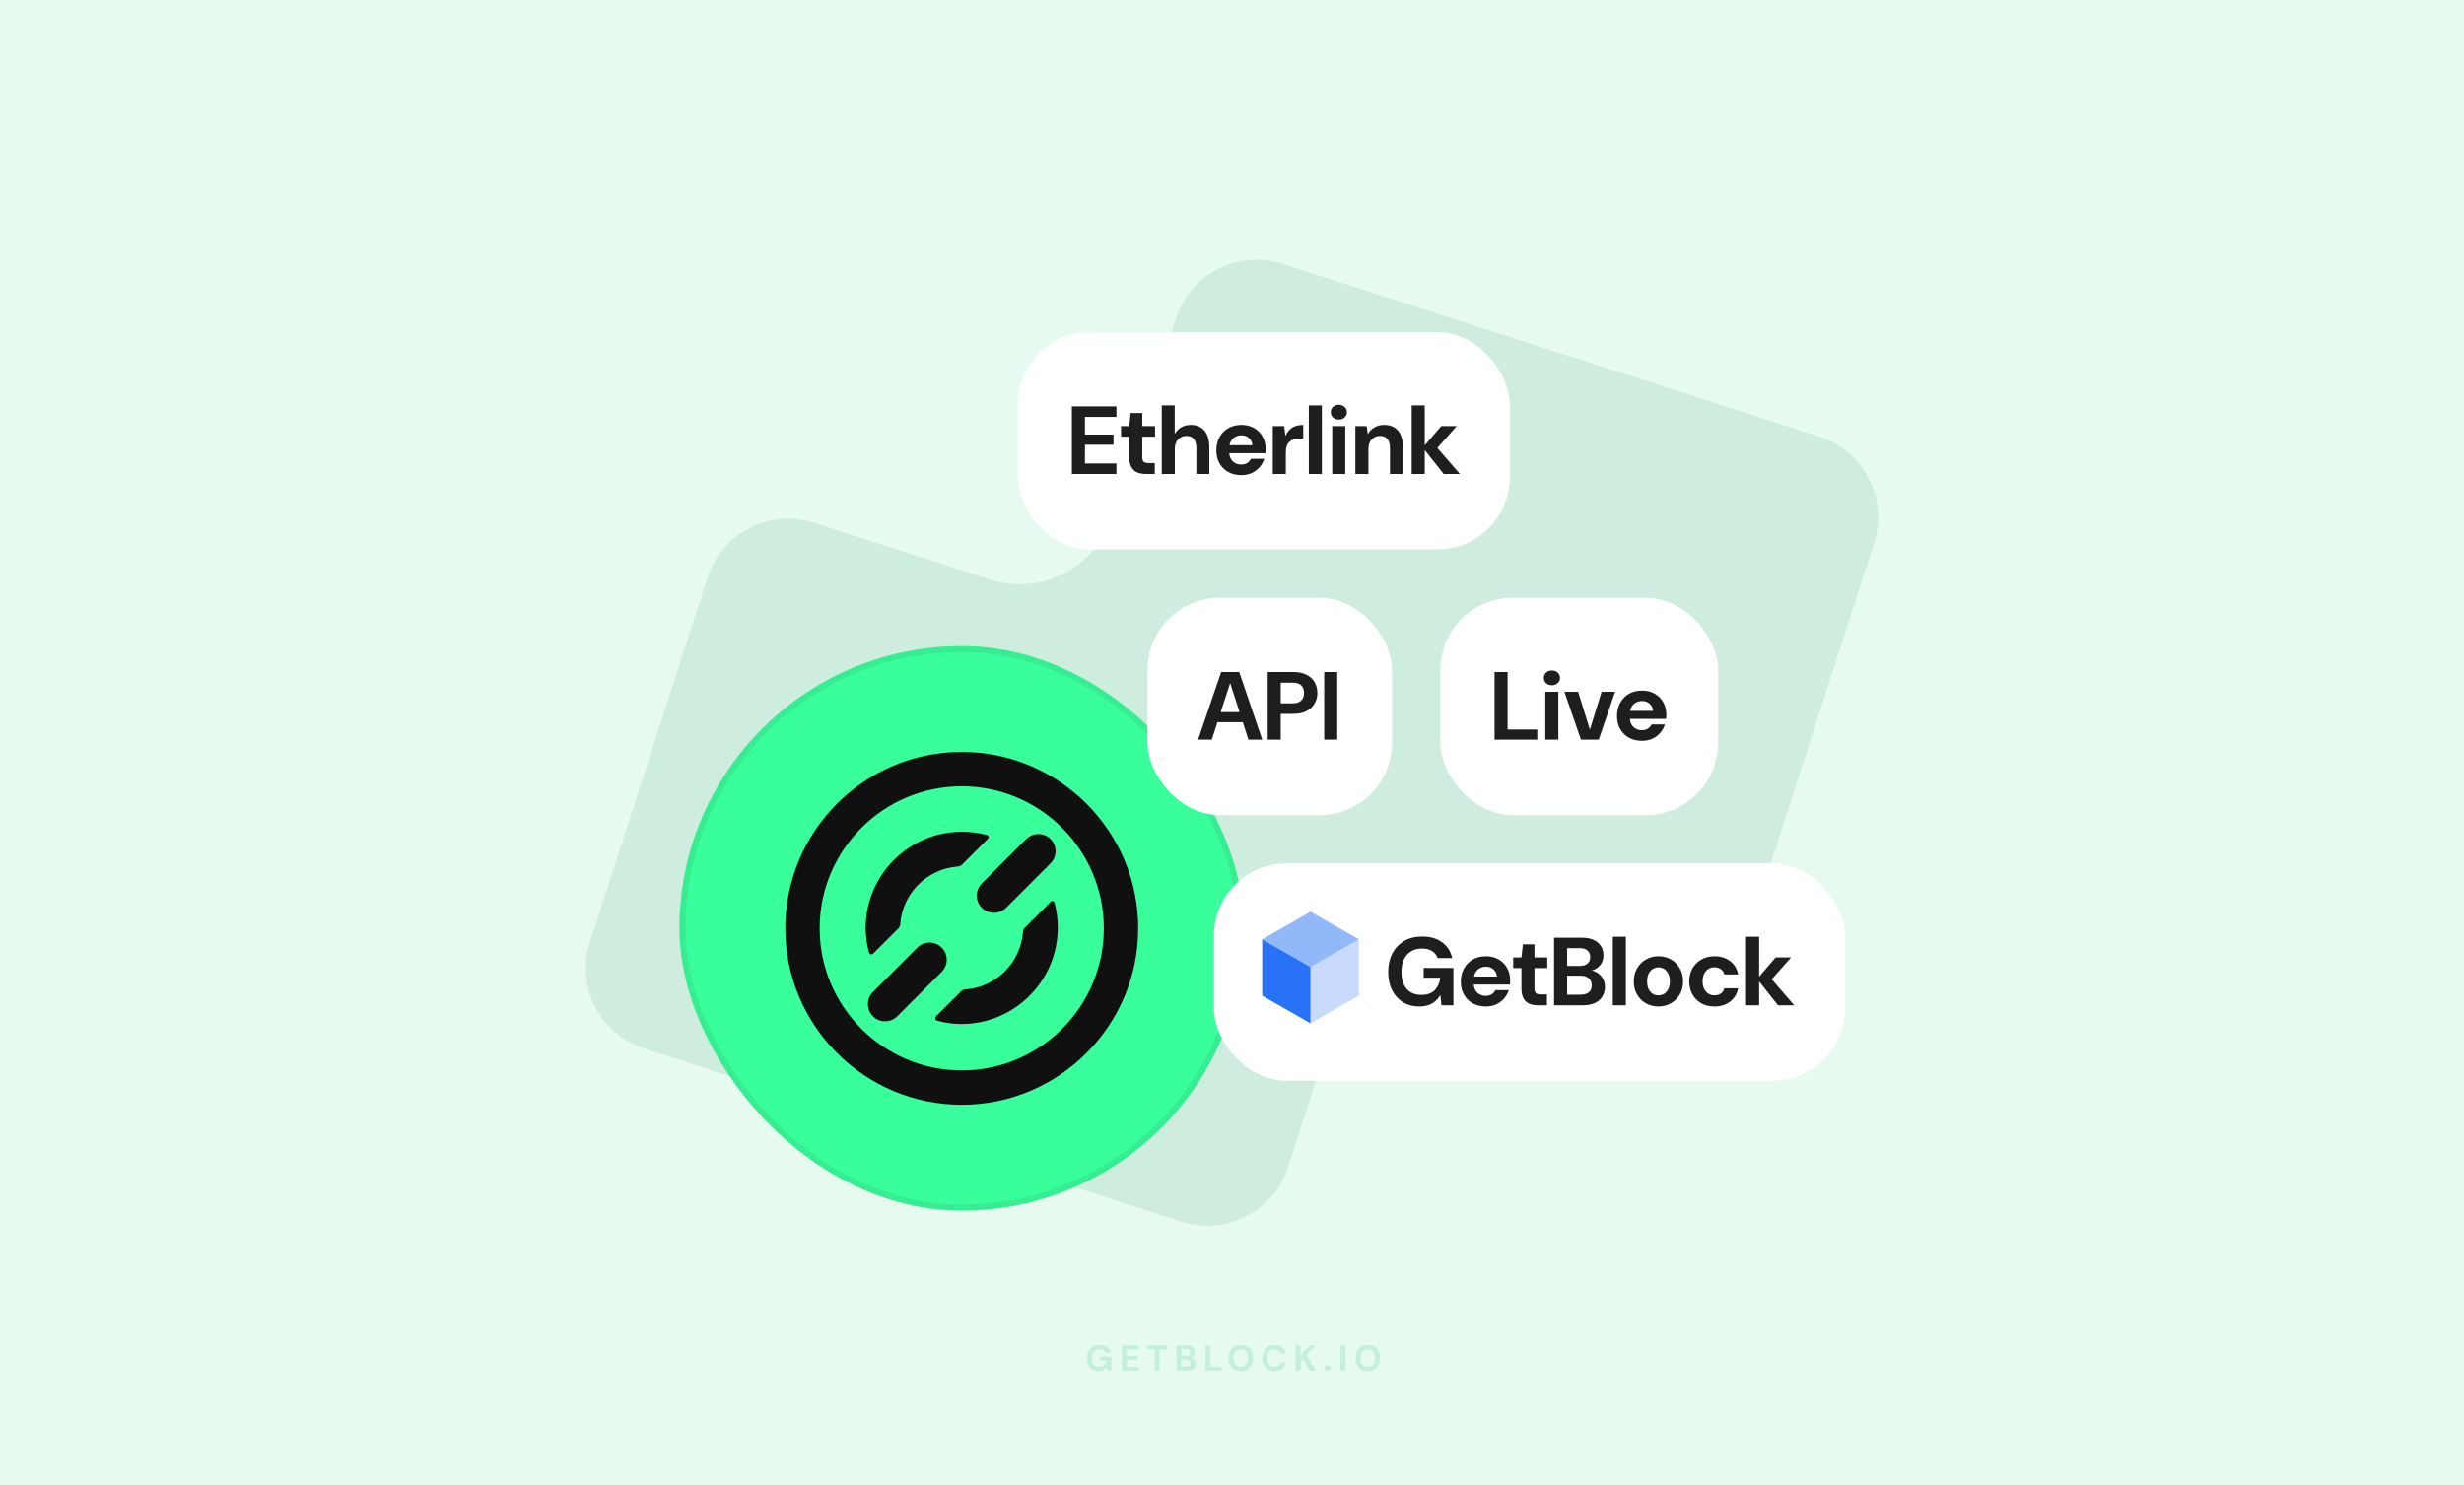 <svg width="816" height="492" viewBox="0 0 816 492" fill="none" xmlns="http://www.w3.org/2000/svg">
<rect width="816" height="492" fill="#E6FAF0"/>
<path fill-rule="evenodd" clip-rule="evenodd" d="M602.554 144.638C617.294 149.386 625.392 165.176 620.64 179.905L581.656 300.753C576.904 315.482 561.104 323.574 546.364 318.826L488.072 300.048C471.255 294.631 453.23 303.868 447.806 320.683L426.552 386.568C421.801 401.298 406 409.389 391.26 404.641L213.446 347.362C198.706 342.614 190.608 326.824 195.36 312.095L234.344 191.247C239.096 176.518 254.896 168.426 269.636 173.174L327.928 191.952C344.745 197.369 362.77 188.132 368.194 171.317L389.448 105.432C394.199 90.702 410 82.611 424.74 87.359L602.554 144.638Z" fill="#CEEDDE"/>
<path opacity="0.16" d="M363.914 454.144C363.122 454.144 362.426 453.968 361.826 453.616C361.234 453.256 360.774 452.756 360.446 452.116C360.118 451.468 359.954 450.716 359.954 449.86C359.954 448.996 360.122 448.236 360.458 447.58C360.794 446.916 361.278 446.396 361.91 446.02C362.55 445.644 363.306 445.456 364.178 445.456C365.17 445.456 365.99 445.692 366.638 446.164C367.294 446.636 367.714 447.292 367.898 448.132H366.098C365.978 447.764 365.754 447.476 365.426 447.268C365.098 447.052 364.678 446.944 364.166 446.944C363.622 446.944 363.158 447.064 362.774 447.304C362.39 447.544 362.098 447.88 361.898 448.312C361.698 448.744 361.598 449.26 361.598 449.86C361.598 450.468 361.698 450.984 361.898 451.408C362.098 451.832 362.382 452.156 362.75 452.38C363.126 452.596 363.566 452.704 364.07 452.704C364.806 452.704 365.362 452.508 365.738 452.116C366.122 451.716 366.35 451.2 366.422 450.568H364.358V449.356H368.054V454H366.566L366.434 452.932C366.258 453.196 366.05 453.42 365.81 453.604C365.578 453.78 365.306 453.912 364.994 454C364.682 454.096 364.322 454.144 363.914 454.144ZM371.537 454V445.6H377.057V446.908H373.157V449.104H376.697V450.364H373.157V452.692H377.057V454H371.537ZM382.432 454V446.908H379.972V445.6H386.488V446.908H384.04V454H382.432ZM389.604 454V445.6H393.048C393.632 445.6 394.124 445.692 394.524 445.876C394.924 446.06 395.224 446.316 395.424 446.644C395.632 446.964 395.736 447.336 395.736 447.76C395.736 448.184 395.644 448.54 395.46 448.828C395.276 449.116 395.032 449.34 394.728 449.5C394.432 449.652 394.104 449.74 393.744 449.764L393.936 449.632C394.32 449.648 394.66 449.752 394.956 449.944C395.26 450.128 395.496 450.376 395.664 450.688C395.84 451 395.928 451.34 395.928 451.708C395.928 452.156 395.82 452.552 395.604 452.896C395.388 453.24 395.076 453.512 394.668 453.712C394.26 453.904 393.76 454 393.168 454H389.604ZM391.224 452.68H392.904C393.344 452.68 393.684 452.58 393.924 452.38C394.164 452.18 394.284 451.892 394.284 451.516C394.284 451.14 394.16 450.848 393.912 450.64C393.664 450.424 393.32 450.316 392.88 450.316H391.224V452.68ZM391.224 449.104H392.784C393.208 449.104 393.532 449.008 393.756 448.816C393.98 448.624 394.092 448.352 394.092 448C394.092 447.656 393.98 447.388 393.756 447.196C393.532 446.996 393.204 446.896 392.772 446.896H391.224V449.104ZM399.211 454V445.6H400.831V452.74H404.515V454H399.211ZM410.912 454.144C410.104 454.144 409.392 453.96 408.776 453.592C408.168 453.224 407.692 452.716 407.348 452.068C407.004 451.412 406.832 450.656 406.832 449.8C406.832 448.944 407.004 448.192 407.348 447.544C407.692 446.888 408.168 446.376 408.776 446.008C409.392 445.64 410.104 445.456 410.912 445.456C411.72 445.456 412.428 445.64 413.036 446.008C413.652 446.376 414.132 446.888 414.476 447.544C414.82 448.192 414.992 448.944 414.992 449.8C414.992 450.656 414.82 451.412 414.476 452.068C414.132 452.716 413.652 453.224 413.036 453.592C412.428 453.96 411.72 454.144 410.912 454.144ZM410.912 452.692C411.408 452.692 411.836 452.576 412.196 452.344C412.564 452.104 412.844 451.768 413.036 451.336C413.236 450.904 413.336 450.392 413.336 449.8C413.336 449.2 413.236 448.688 413.036 448.264C412.844 447.832 412.564 447.5 412.196 447.268C411.836 447.036 411.408 446.92 410.912 446.92C410.424 446.92 409.996 447.036 409.628 447.268C409.26 447.5 408.976 447.832 408.776 448.264C408.576 448.688 408.476 449.2 408.476 449.8C408.476 450.392 408.576 450.904 408.776 451.336C408.976 451.768 409.26 452.104 409.628 452.344C409.996 452.576 410.424 452.692 410.912 452.692ZM422.053 454.144C421.221 454.144 420.505 453.964 419.905 453.604C419.305 453.236 418.845 452.728 418.525 452.08C418.205 451.424 418.045 450.668 418.045 449.812C418.045 448.956 418.205 448.2 418.525 447.544C418.845 446.888 419.305 446.376 419.905 446.008C420.505 445.64 421.221 445.456 422.053 445.456C423.069 445.456 423.897 445.708 424.537 446.212C425.185 446.716 425.589 447.428 425.749 448.348H423.985C423.881 447.9 423.665 447.552 423.337 447.304C423.009 447.048 422.577 446.92 422.041 446.92C421.553 446.92 421.133 447.04 420.781 447.28C420.429 447.512 420.157 447.844 419.965 448.276C419.781 448.7 419.689 449.212 419.689 449.812C419.689 450.404 419.781 450.916 419.965 451.348C420.157 451.78 420.429 452.112 420.781 452.344C421.133 452.576 421.553 452.692 422.041 452.692C422.577 452.692 423.005 452.576 423.325 452.344C423.653 452.104 423.873 451.772 423.985 451.348H425.749C425.589 452.22 425.185 452.904 424.537 453.4C423.897 453.896 423.069 454.144 422.053 454.144ZM429.077 454V445.6H430.697V448.924L433.733 445.6H435.737L432.641 448.924L435.821 454H433.841L431.489 450.184L430.697 451.024V454H429.077ZM439.603 454.06C439.307 454.06 439.063 453.972 438.871 453.796C438.687 453.612 438.595 453.388 438.595 453.124C438.595 452.86 438.687 452.64 438.871 452.464C439.063 452.28 439.307 452.188 439.603 452.188C439.899 452.188 440.139 452.28 440.323 452.464C440.507 452.64 440.599 452.86 440.599 453.124C440.599 453.388 440.507 453.612 440.323 453.796C440.139 453.972 439.899 454.06 439.603 454.06ZM443.921 454V445.6H445.541V454H443.921ZM452.961 454.144C452.153 454.144 451.441 453.96 450.825 453.592C450.217 453.224 449.741 452.716 449.397 452.068C449.053 451.412 448.881 450.656 448.881 449.8C448.881 448.944 449.053 448.192 449.397 447.544C449.741 446.888 450.217 446.376 450.825 446.008C451.441 445.64 452.153 445.456 452.961 445.456C453.769 445.456 454.477 445.64 455.085 446.008C455.701 446.376 456.181 446.888 456.525 447.544C456.869 448.192 457.041 448.944 457.041 449.8C457.041 450.656 456.869 451.412 456.525 452.068C456.181 452.716 455.701 453.224 455.085 453.592C454.477 453.96 453.769 454.144 452.961 454.144ZM452.961 452.692C453.457 452.692 453.885 452.576 454.245 452.344C454.613 452.104 454.893 451.768 455.085 451.336C455.285 450.904 455.385 450.392 455.385 449.8C455.385 449.2 455.285 448.688 455.085 448.264C454.893 447.832 454.613 447.5 454.245 447.268C453.885 447.036 453.457 446.92 452.961 446.92C452.473 446.92 452.045 447.036 451.677 447.268C451.309 447.5 451.025 447.832 450.825 448.264C450.625 448.688 450.525 449.2 450.525 449.8C450.525 450.392 450.625 450.904 450.825 451.336C451.025 451.768 451.309 452.104 451.677 452.344C452.045 452.576 452.473 452.692 452.961 452.692Z" fill="#0BB867"/>
<rect x="337" y="110" width="163" height="72" rx="24" fill="white"/>
<path d="M354.978 157V134.6H369.73V138.088H359.298V143.944H368.77V147.304H359.298V153.512H369.73V157H354.978ZM379.606 157C378.475 157 377.483 156.829 376.63 156.488C375.798 156.125 375.147 155.539 374.678 154.728C374.209 153.896 373.974 152.765 373.974 151.336V144.648H371.254V141.128H373.974L374.454 136.808H378.294V141.128H382.518V144.648H378.294V151.4C378.294 152.147 378.454 152.669 378.774 152.968C379.094 153.245 379.638 153.384 380.406 153.384H382.422V157H379.606ZM384.744 157V134.28H389.032V143.656H389.096C389.629 142.739 390.344 142.024 391.24 141.512C392.136 141 393.192 140.744 394.408 140.744C395.688 140.744 396.776 141.032 397.672 141.608C398.589 142.163 399.282 142.984 399.752 144.072C400.242 145.16 400.488 146.504 400.488 148.104V157H396.2V148.488C396.2 147.165 395.933 146.152 395.4 145.448C394.888 144.744 394.056 144.392 392.904 144.392C392.157 144.392 391.496 144.573 390.92 144.936C390.344 145.277 389.885 145.779 389.544 146.44C389.224 147.08 389.064 147.869 389.064 148.808V157H384.744ZM411.104 157.384C409.483 157.384 408.043 157.043 406.784 156.36C405.547 155.677 404.576 154.717 403.872 153.48C403.168 152.243 402.816 150.824 402.816 149.224C402.816 147.56 403.158 146.099 403.84 144.84C404.544 143.56 405.515 142.557 406.752 141.832C408.011 141.107 409.472 140.744 411.136 140.744C412.715 140.744 414.102 141.085 415.296 141.768C416.512 142.451 417.451 143.389 418.112 144.584C418.795 145.757 419.136 147.091 419.136 148.584C419.136 148.797 419.136 149.043 419.136 149.32C419.136 149.576 419.115 149.843 419.072 150.12H405.888V147.464H414.752C414.688 146.483 414.315 145.693 413.632 145.096C412.971 144.499 412.139 144.2 411.136 144.2C410.39 144.2 409.707 144.371 409.088 144.712C408.47 145.032 407.979 145.523 407.616 146.184C407.254 146.845 407.072 147.688 407.072 148.712V149.64C407.072 150.515 407.243 151.272 407.584 151.912C407.926 152.531 408.395 153.011 408.992 153.352C409.611 153.693 410.304 153.864 411.072 153.864C411.862 153.864 412.523 153.693 413.056 153.352C413.59 152.989 413.995 152.531 414.272 151.976H418.688C418.368 152.979 417.856 153.896 417.152 154.728C416.448 155.539 415.584 156.189 414.56 156.68C413.536 157.149 412.384 157.384 411.104 157.384ZM421.508 157V141.128H425.284L425.668 144.36H425.732C426.158 143.464 426.649 142.749 427.204 142.216C427.78 141.683 428.43 141.309 429.156 141.096C429.881 140.861 430.692 140.744 431.588 140.744V145.32H430.404C429.7 145.32 429.06 145.395 428.484 145.544C427.929 145.693 427.449 145.949 427.044 146.312C426.66 146.653 426.361 147.112 426.148 147.688C425.934 148.264 425.828 148.979 425.828 149.832V157H421.508ZM433.44 157V134.28H437.76V157H433.44ZM441.188 157V141.128H445.508V157H441.188ZM443.364 138.984C442.574 138.984 441.934 138.749 441.444 138.28C440.953 137.811 440.708 137.224 440.708 136.52C440.708 135.816 440.953 135.24 441.444 134.792C441.934 134.323 442.574 134.088 443.364 134.088C444.153 134.088 444.793 134.323 445.284 134.792C445.796 135.24 446.052 135.816 446.052 136.52C446.052 137.224 445.796 137.811 445.284 138.28C444.793 138.749 444.153 138.984 443.364 138.984ZM448.86 157V141.128H452.604L452.956 143.752H453.02C453.532 142.835 454.236 142.109 455.132 141.576C456.028 141.021 457.127 140.744 458.428 140.744C459.751 140.744 460.871 141.032 461.788 141.608C462.706 142.163 463.399 142.984 463.868 144.072C464.359 145.16 464.604 146.504 464.604 148.104V157H460.316V148.488C460.316 147.165 460.05 146.152 459.516 145.448C458.983 144.744 458.13 144.392 456.956 144.392C456.231 144.392 455.58 144.573 455.004 144.936C454.45 145.277 454.002 145.779 453.66 146.44C453.34 147.08 453.18 147.869 453.18 148.808V157H448.86ZM478.103 157L471.191 148.264L477.303 141.128H482.423L474.519 150.056L474.487 146.632L483.479 157H478.103ZM467.511 157V134.28H471.831V157H467.511Z" fill="#1E1E1F"/>
<rect x="225" y="214" width="187" height="187" rx="93.5" fill="#38FF9C"/>
<rect x="226" y="215" width="185" height="185" rx="92.5" stroke="#1E1E1F" stroke-opacity="0.08" stroke-width="2"/>
<path d="M329.169 302.354C327.714 302.354 326.255 301.797 325.145 300.687C322.921 298.465 322.921 294.86 325.145 292.638L339.863 277.921C342.084 275.699 345.689 275.699 347.911 277.921C350.135 280.142 350.135 283.747 347.911 285.969L333.193 300.687C332.082 301.797 330.624 302.354 329.169 302.354Z" fill="#101010"/>
<path d="M318.5 365.934C286.277 365.934 260.062 339.72 260.062 307.5C260.062 275.28 286.277 249.062 318.5 249.062C350.723 249.062 376.938 275.277 376.938 307.5C376.938 339.723 350.723 365.938 318.5 365.938V365.934ZM318.5 260.445C292.556 260.445 271.445 281.553 271.445 307.5C271.445 333.447 292.553 354.554 318.5 354.554C344.447 354.554 365.554 333.447 365.554 307.5C365.554 281.553 344.444 260.445 318.5 260.445Z" fill="#101010"/>
<path d="M293.113 338.298C291.658 338.298 290.2 337.741 289.089 336.63C286.868 334.409 286.865 330.804 289.089 328.582L303.807 313.865C306.028 311.643 309.633 311.64 311.855 313.865C314.076 316.089 314.079 319.692 311.855 321.913L297.137 336.63C296.026 337.741 294.568 338.298 293.113 338.298Z" fill="#101010"/>
<path d="M317.23 287.012C307.057 287.741 298.83 295.925 298.141 306.105C298.104 306.655 297.864 307.175 297.47 307.566L289.204 315.845C288.736 316.315 287.927 316.103 287.758 315.46C287.087 312.897 286.672 310.147 286.672 307.412C286.672 289.815 300.987 275.5 318.584 275.5C321.451 275.5 324.233 275.881 326.878 276.592C327.414 276.737 327.589 277.407 327.198 277.801L318.655 286.351C318.273 286.732 317.769 286.969 317.23 287.009V287.012Z" fill="#101010"/>
<path d="M339.451 307.205L348 298.661C348.391 298.271 349.064 298.446 349.209 298.981C349.923 301.627 350.301 304.408 350.301 307.275C350.301 324.873 335.986 339.188 318.389 339.188C315.657 339.188 312.907 338.772 310.341 338.102C309.698 337.932 309.489 337.126 309.957 336.656L318.235 328.389C318.626 327.999 319.146 327.758 319.697 327.718C329.88 327.029 338.06 318.803 338.789 308.629C338.829 308.091 339.069 307.586 339.451 307.205Z" fill="#101010"/>
<rect x="477" y="198" width="92" height="72" rx="24" fill="white"/>
<path d="M494.944 245V222.6H499.264V241.64H509.088V245H494.944ZM511.753 245V229.128H516.073V245H511.753ZM513.929 226.984C513.14 226.984 512.5 226.749 512.009 226.28C511.519 225.811 511.273 225.224 511.273 224.52C511.273 223.816 511.519 223.24 512.009 222.792C512.5 222.323 513.14 222.088 513.929 222.088C514.719 222.088 515.359 222.323 515.849 222.792C516.361 223.24 516.617 223.816 516.617 224.52C516.617 225.224 516.361 225.811 515.849 226.28C515.359 226.749 514.719 226.984 513.929 226.984ZM523.554 245L518.082 229.128H522.626L526.466 241.544H526.562L530.402 229.128H534.882L529.442 245H523.554ZM543.789 245.384C542.168 245.384 540.728 245.043 539.469 244.36C538.232 243.677 537.261 242.717 536.557 241.48C535.853 240.243 535.501 238.824 535.501 237.224C535.501 235.56 535.842 234.099 536.525 232.84C537.229 231.56 538.2 230.557 539.437 229.832C540.696 229.107 542.157 228.744 543.821 228.744C545.4 228.744 546.786 229.085 547.981 229.768C549.197 230.451 550.136 231.389 550.797 232.584C551.48 233.757 551.821 235.091 551.821 236.584C551.821 236.797 551.821 237.043 551.821 237.32C551.821 237.576 551.8 237.843 551.757 238.12H538.573V235.464H547.437C547.373 234.483 547 233.693 546.317 233.096C545.656 232.499 544.824 232.2 543.821 232.2C543.074 232.2 542.392 232.371 541.773 232.712C541.154 233.032 540.664 233.523 540.301 234.184C539.938 234.845 539.757 235.688 539.757 236.712V237.64C539.757 238.515 539.928 239.272 540.269 239.912C540.61 240.531 541.08 241.011 541.677 241.352C542.296 241.693 542.989 241.864 543.757 241.864C544.546 241.864 545.208 241.693 545.741 241.352C546.274 240.989 546.68 240.531 546.957 239.976H551.373C551.053 240.979 550.541 241.896 549.837 242.728C549.133 243.539 548.269 244.189 547.245 244.68C546.221 245.149 545.069 245.384 543.789 245.384Z" fill="#1E1E1F"/>
<rect x="402" y="286" width="209" height="72" rx="24" fill="white"/>
<path d="M434 320.288V338.957L418 329.813V311.145L434 320.288Z" fill="#2772F5"/>
<path opacity="0.25" d="M434 320.288L450 311.145V329.813L434 338.957V320.288Z" fill="#2772F5"/>
<path opacity="0.5" d="M434 302L449.999 311.144L434 320.287L418 311.144L434 302Z" fill="#2772F5"/>
<path d="M470 333.384C467.973 333.384 466.181 332.915 464.624 331.976C463.088 331.016 461.883 329.683 461.008 327.976C460.155 326.248 459.728 324.243 459.728 321.96C459.728 319.656 460.176 317.629 461.072 315.88C461.989 314.109 463.28 312.723 464.944 311.72C466.629 310.717 468.645 310.216 470.992 310.216C473.616 310.216 475.803 310.845 477.552 312.104C479.301 313.363 480.421 315.112 480.912 317.352H476.112C475.771 316.371 475.163 315.603 474.288 315.048C473.435 314.472 472.325 314.184 470.96 314.184C469.509 314.184 468.272 314.504 467.248 315.144C466.224 315.784 465.445 316.68 464.912 317.832C464.379 318.984 464.112 320.36 464.112 321.96C464.112 323.581 464.379 324.957 464.912 326.088C465.445 327.219 466.203 328.083 467.184 328.68C468.187 329.256 469.36 329.544 470.704 329.544C472.667 329.544 474.149 329.021 475.152 327.976C476.176 326.909 476.784 325.533 476.976 323.848H471.472V320.616H481.328V333H477.36L477.008 329.672H476.944C476.475 330.461 475.899 331.144 475.216 331.72C474.555 332.275 473.787 332.691 472.912 332.968C472.059 333.245 471.088 333.384 470 333.384ZM492.069 333.384C490.448 333.384 489.008 333.043 487.749 332.36C486.512 331.677 485.541 330.717 484.837 329.48C484.133 328.243 483.781 326.824 483.781 325.224C483.781 323.56 484.122 322.099 484.805 320.84C485.509 319.56 486.48 318.557 487.717 317.832C488.976 317.107 490.437 316.744 492.101 316.744C493.68 316.744 495.066 317.085 496.261 317.768C497.477 318.451 498.416 319.389 499.077 320.584C499.76 321.757 500.101 323.091 500.101 324.584C500.101 324.797 500.101 325.043 500.101 325.32C500.101 325.576 500.08 325.843 500.037 326.12H486.853V323.464H495.717C495.653 322.483 495.28 321.693 494.597 321.096C493.936 320.499 493.104 320.2 492.101 320.2C491.354 320.2 490.672 320.371 490.053 320.712C489.434 321.032 488.944 321.523 488.581 322.184C488.218 322.845 488.037 323.688 488.037 324.712V325.64C488.037 326.515 488.208 327.272 488.549 327.912C488.89 328.531 489.36 329.011 489.957 329.352C490.576 329.693 491.269 329.864 492.037 329.864C492.826 329.864 493.488 329.693 494.021 329.352C494.554 328.989 494.96 328.531 495.237 327.976H499.653C499.333 328.979 498.821 329.896 498.117 330.728C497.413 331.539 496.549 332.189 495.525 332.68C494.501 333.149 493.349 333.384 492.069 333.384ZM509.485 333C508.355 333 507.363 332.829 506.509 332.488C505.677 332.125 505.027 331.539 504.557 330.728C504.088 329.896 503.853 328.765 503.853 327.336V320.648H501.133V317.128H503.853L504.333 312.808H508.173V317.128H512.397V320.648H508.173V327.4C508.173 328.147 508.333 328.669 508.653 328.968C508.973 329.245 509.517 329.384 510.285 329.384H512.301V333H509.485ZM514.655 333V310.6H523.839C525.396 310.6 526.708 310.845 527.775 311.336C528.842 311.827 529.642 312.509 530.175 313.384C530.73 314.237 531.007 315.229 531.007 316.36C531.007 317.491 530.762 318.44 530.271 319.208C529.78 319.976 529.13 320.573 528.319 321C527.53 321.405 526.666 321.64 525.727 321.704L526.207 321.352C527.231 321.395 528.138 321.672 528.927 322.184C529.738 322.675 530.367 323.336 530.815 324.168C531.284 325 531.519 325.907 531.519 326.888C531.519 328.083 531.231 329.139 530.655 330.056C530.1 330.973 529.268 331.699 528.159 332.232C527.071 332.744 525.738 333 524.159 333H514.655ZM518.975 329.48H523.455C524.628 329.48 525.535 329.213 526.175 328.68C526.815 328.147 527.135 327.379 527.135 326.376C527.135 325.373 526.804 324.595 526.143 324.04C525.482 323.464 524.564 323.176 523.391 323.176H518.975V329.48ZM518.975 319.944H523.135C524.266 319.944 525.13 319.688 525.727 319.176C526.324 318.664 526.623 317.939 526.623 317C526.623 316.083 526.324 315.368 525.727 314.856C525.13 314.323 524.255 314.056 523.103 314.056H518.975V319.944ZM534.116 333V310.28H538.436V333H534.116ZM549.223 333.384C547.687 333.384 546.301 333.032 545.063 332.328C543.826 331.624 542.845 330.643 542.119 329.384C541.415 328.125 541.063 326.685 541.063 325.064C541.063 323.421 541.426 321.981 542.151 320.744C542.877 319.485 543.858 318.504 545.095 317.8C546.333 317.096 547.709 316.744 549.223 316.744C550.759 316.744 552.146 317.096 553.383 317.8C554.621 318.504 555.591 319.485 556.295 320.744C557.021 321.981 557.383 323.421 557.383 325.064C557.383 326.707 557.021 328.157 556.295 329.416C555.57 330.653 554.589 331.624 553.351 332.328C552.135 333.032 550.759 333.384 549.223 333.384ZM549.223 329.704C549.906 329.704 550.525 329.533 551.079 329.192C551.655 328.851 552.114 328.339 552.455 327.656C552.818 326.952 552.999 326.088 552.999 325.064C552.999 324.04 552.818 323.187 552.455 322.504C552.114 321.8 551.666 321.277 551.111 320.936C550.557 320.595 549.938 320.424 549.255 320.424C548.573 320.424 547.943 320.595 547.367 320.936C546.791 321.277 546.333 321.8 545.991 322.504C545.65 323.187 545.479 324.04 545.479 325.064C545.479 326.088 545.65 326.952 545.991 327.656C546.333 328.339 546.781 328.851 547.335 329.192C547.911 329.533 548.541 329.704 549.223 329.704ZM567.783 333.384C566.119 333.384 564.658 333.032 563.399 332.328C562.162 331.603 561.191 330.621 560.487 329.384C559.783 328.125 559.431 326.685 559.431 325.064C559.431 323.443 559.783 322.013 560.487 320.776C561.212 319.517 562.204 318.536 563.463 317.832C564.722 317.107 566.162 316.744 567.783 316.744C569.831 316.744 571.559 317.277 572.967 318.344C574.375 319.411 575.26 320.883 575.623 322.76H571.047C570.876 322.013 570.492 321.437 569.895 321.032C569.298 320.605 568.583 320.392 567.751 320.392C567.004 320.392 566.332 320.584 565.735 320.968C565.159 321.331 564.7 321.864 564.359 322.568C564.018 323.251 563.847 324.083 563.847 325.064C563.847 325.789 563.943 326.44 564.135 327.016C564.327 327.571 564.594 328.051 564.935 328.456C565.298 328.861 565.714 329.171 566.183 329.384C566.652 329.597 567.175 329.704 567.751 329.704C568.306 329.704 568.807 329.619 569.255 329.448C569.703 329.256 570.087 328.989 570.407 328.648C570.727 328.285 570.94 327.859 571.047 327.368H575.623C575.26 329.203 574.375 330.664 572.967 331.752C571.559 332.84 569.831 333.384 567.783 333.384ZM588.841 333L581.929 324.264L588.041 317.128H593.161L585.257 326.056L585.225 322.632L594.217 333H588.841ZM578.249 333V310.28H582.569V333H578.249Z" fill="#1E1E1F"/>
<rect x="380" y="198" width="81" height="72" rx="24" fill="white"/>
<path d="M396.767 245L404.415 222.6H410.399L418.015 245H413.439L407.423 226.344H407.359L401.311 245H396.767ZM400.383 239.24L401.535 235.88H412.927L414.047 239.24H400.383ZM419.823 245V222.6H428.239C430.053 222.6 431.546 222.909 432.719 223.528C433.914 224.125 434.799 224.947 435.375 225.992C435.973 227.037 436.271 228.221 436.271 229.544C436.271 230.76 435.983 231.891 435.407 232.936C434.853 233.981 433.978 234.835 432.783 235.496C431.61 236.136 430.095 236.456 428.239 236.456H424.143V245H419.823ZM424.143 232.968H427.983C429.349 232.968 430.33 232.659 430.927 232.04C431.546 231.421 431.855 230.589 431.855 229.544C431.855 228.456 431.546 227.613 430.927 227.016C430.33 226.419 429.349 226.12 427.983 226.12H424.143V232.968ZM438.534 245V222.6H442.854V245H438.534Z" fill="#1E1E1F"/>
</svg>
